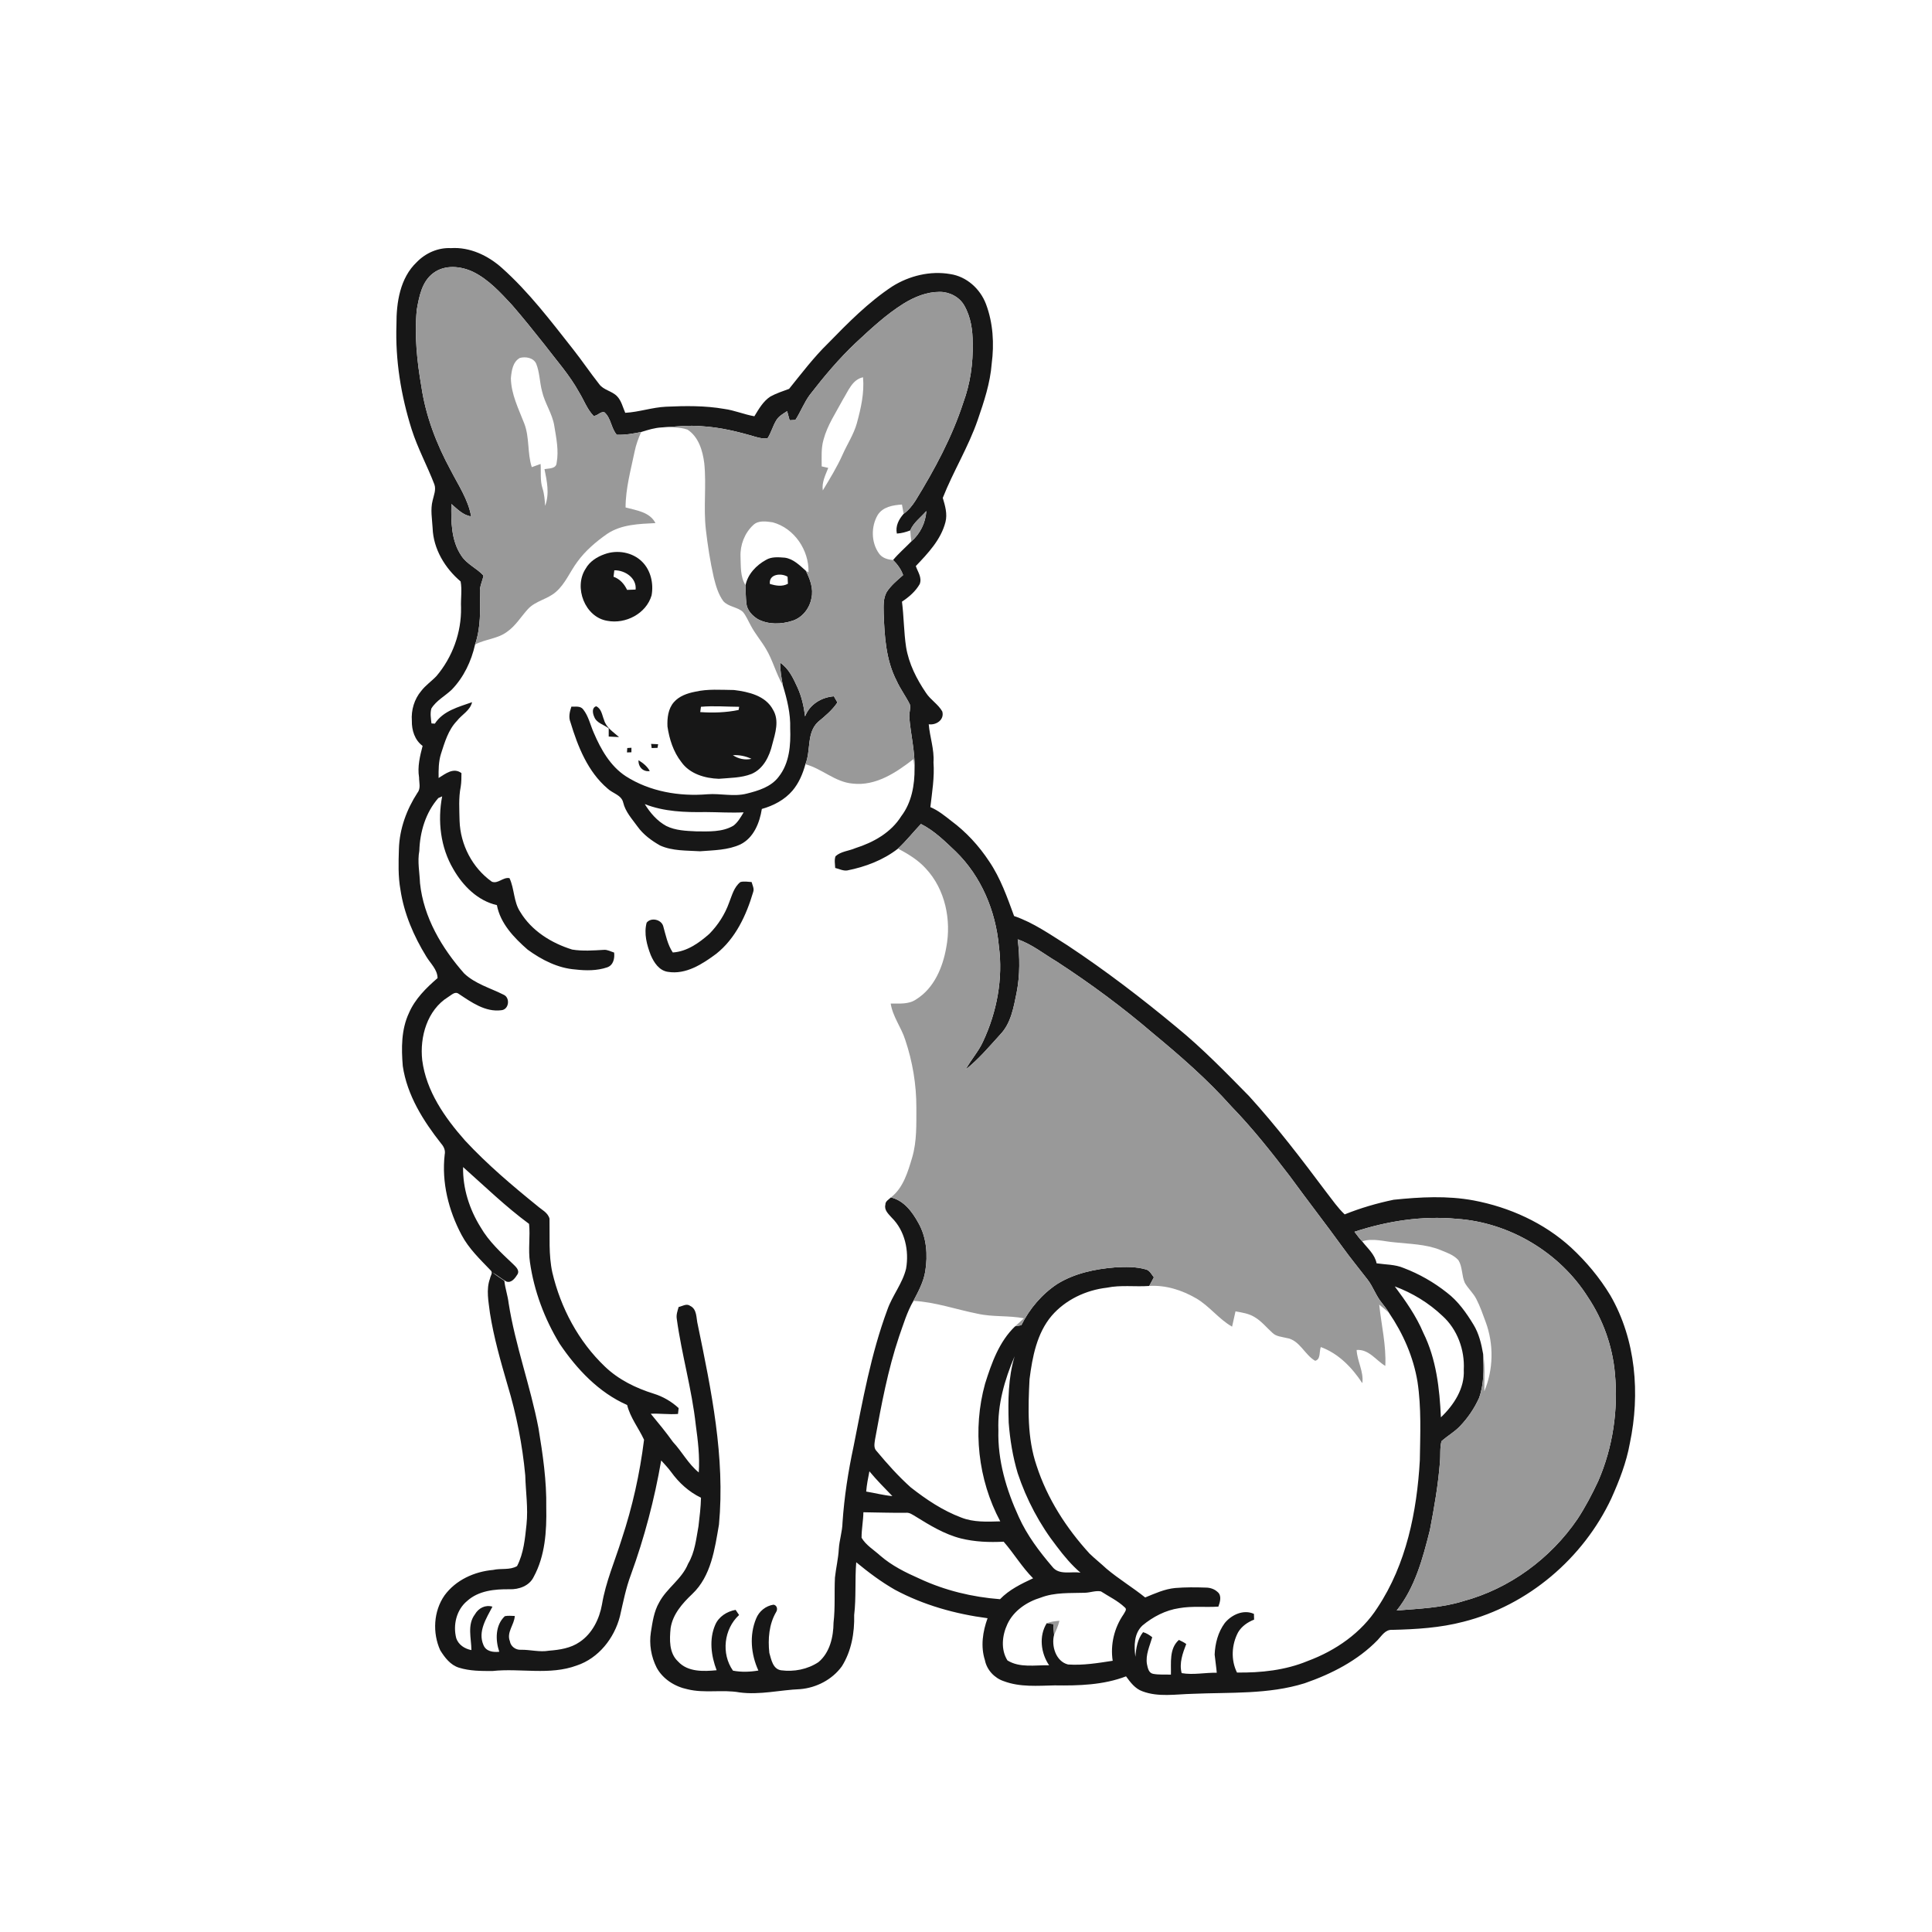 <ns0:svg xmlns:ns0="http://www.w3.org/2000/svg" width="1024pt" height="1024pt" viewBox="0 0 1024 1024" version="1.1">
<ns0:g id="#ffffffff">
<ns0:path fill="#ffffff" opacity="0" d=" M 0.00 0.00 L 1024.00 0.00 L 1024.00 1024.00 L 0.00 1024.00 L 0.00 0.00 M 220.91 138.92 C 212.01 147.31 210.06 160.35 210.13 172.01 C 209.47 190.85 212.53 209.70 218.21 227.64 C 221.40 237.66 226.47 246.92 230.22 256.72 C 231.24 259.56 229.93 262.47 229.31 265.24 C 228.05 270.06 229.03 275.04 229.30 279.92 C 229.69 290.97 235.84 301.15 244.14 308.18 C 244.97 312.65 244.14 317.41 244.36 321.99 C 244.61 335.20 239.84 348.30 231.32 358.35 C 228.73 361.08 225.55 363.21 223.26 366.22 C 219.57 370.57 217.87 376.38 218.29 382.04 C 218.19 387.04 219.81 392.27 223.99 395.34 C 222.58 400.76 221.19 406.38 222.11 412.02 C 222.10 414.74 223.15 417.82 221.27 420.17 C 215.52 429.02 211.74 439.31 211.43 449.93 C 211.21 457.15 210.96 464.45 212.25 471.59 C 214.14 484.24 219.30 496.18 225.96 507.01 C 228.18 510.69 231.84 513.82 231.92 518.41 C 225.86 523.64 219.97 529.45 216.75 536.92 C 212.65 545.67 212.70 555.59 213.48 565.03 C 215.76 580.49 224.32 594.07 233.83 606.13 C 235.25 607.73 236.17 609.75 235.70 611.94 C 234.00 626.64 237.75 641.58 244.64 654.54 C 248.46 661.79 254.46 667.48 260.06 673.33 C 261.45 674.47 259.91 676.29 259.71 677.65 C 257.55 683.53 258.95 689.91 259.68 695.94 C 261.72 708.86 265.33 721.46 268.98 734.00 C 273.71 749.64 276.89 765.74 278.40 782.01 C 278.63 790.68 279.98 799.33 279.06 808.01 C 278.26 815.49 277.58 823.27 274.05 830.06 C 270.25 832.31 265.52 831.11 261.35 832.10 C 251.46 832.96 241.53 837.44 235.59 845.62 C 229.76 853.98 229.17 865.46 233.32 874.66 C 235.71 878.51 238.74 882.53 243.28 883.91 C 249.00 885.70 255.06 885.67 260.99 885.67 C 275.84 884.06 291.30 888.08 305.69 882.75 C 317.27 878.90 325.59 868.29 328.57 856.70 C 330.28 849.27 331.72 841.75 334.41 834.59 C 341.56 814.95 346.89 794.66 350.45 774.06 C 352.23 776.09 354.15 778.01 355.73 780.21 C 359.83 785.90 365.18 790.77 371.54 793.82 C 371.44 798.88 370.79 803.92 370.21 808.95 C 368.98 815.70 368.31 822.78 364.71 828.80 C 361.45 836.96 353.40 841.69 349.36 849.34 C 346.59 854.13 345.85 859.72 344.98 865.09 C 343.99 871.49 345.12 878.15 348.06 883.92 C 351.36 889.98 357.72 893.96 364.38 895.34 C 373.44 897.59 382.83 895.38 391.97 897.01 C 402.77 898.46 413.39 895.71 424.15 895.28 C 432.71 894.56 441.13 890.20 446.20 883.18 C 451.27 875.14 452.96 865.38 452.73 855.99 C 453.83 846.70 453.07 837.33 453.82 828.03 C 460.27 833.35 466.98 838.39 474.26 842.56 C 489.47 850.74 506.35 855.45 523.43 857.69 C 520.86 864.77 519.67 872.64 522.03 879.95 C 523.04 885.10 527.09 889.42 532.04 891.06 C 540.63 894.30 550.01 893.48 559.00 893.29 C 571.71 893.48 584.81 893.11 596.82 888.50 C 599.13 891.67 601.62 895.04 605.48 896.41 C 613.96 899.63 623.19 897.96 632.00 897.76 C 651.88 896.89 672.27 898.17 691.51 892.15 C 705.75 887.22 719.63 880.14 730.22 869.22 C 732.41 866.92 734.27 863.60 737.94 863.86 C 750.62 863.57 763.41 862.78 775.73 859.54 C 809.86 850.91 839.15 825.93 854.05 794.18 C 858.25 784.82 862.02 775.17 863.84 765.04 C 869.37 738.78 867.10 710.03 853.47 686.50 C 847.82 677.15 840.75 668.70 832.75 661.27 C 818.41 648.13 800.05 639.83 781.03 636.25 C 767.05 633.65 752.73 634.44 738.68 635.89 C 729.81 637.73 721.11 640.27 712.71 643.65 C 709.00 640.17 706.15 635.93 703.03 631.95 C 689.95 614.49 676.73 597.11 662.03 580.96 C 649.65 568.36 637.31 555.64 623.62 544.45 C 605.09 529.06 585.94 514.40 565.85 501.10 C 556.71 495.38 547.79 489.02 537.49 485.52 C 533.84 475.57 530.31 465.46 524.32 456.61 C 518.88 448.33 512.07 440.93 504.10 435.03 C 500.64 432.31 497.20 429.51 493.11 427.79 C 494.02 419.89 495.36 412.02 494.77 404.02 C 495.24 397.15 492.81 390.63 492.25 383.88 C 496.20 384.46 500.66 381.49 499.43 377.09 C 497.26 373.24 493.21 370.95 490.81 367.26 C 485.83 359.93 481.69 351.80 480.25 342.98 C 479.04 335.00 479.08 326.89 478.06 318.89 C 481.76 316.46 485.27 313.43 487.48 309.55 C 488.78 306.09 486.43 303.10 485.40 300.03 C 491.85 293.24 498.71 286.06 501.11 276.72 C 502.23 272.39 500.93 268.03 499.69 263.89 C 505.25 249.81 513.31 236.84 518.24 222.50 C 521.56 212.85 524.84 203.01 525.62 192.77 C 527.00 182.21 526.37 171.17 522.58 161.14 C 519.54 153.09 512.31 146.54 503.67 145.27 C 493.12 143.42 481.92 146.15 472.91 151.82 C 460.22 160.21 449.49 171.10 438.92 181.94 C 431.31 189.36 424.88 197.86 418.23 206.11 C 414.89 207.35 411.46 208.44 408.33 210.17 C 404.47 212.68 402.17 216.81 399.83 220.63 C 394.41 219.68 389.30 217.46 383.83 216.73 C 373.65 214.96 363.25 215.09 352.96 215.57 C 345.66 215.91 338.68 218.41 331.39 218.80 C 330.09 215.82 329.37 212.43 327.06 210.02 C 324.34 207.19 319.86 206.80 317.53 203.53 C 312.79 197.53 308.52 191.17 303.78 185.16 C 291.95 170.15 280.32 154.76 266.00 141.99 C 258.66 135.43 249.02 130.85 239.00 131.51 C 232.22 131.17 225.59 134.09 220.91 138.92 Z" />
<ns0:path fill="#ffffff" opacity="0" d=" M 275.57 189.70 C 278.64 188.93 282.59 189.55 284.15 192.65 C 286.07 197.33 285.99 202.52 287.29 207.37 C 288.73 213.77 292.80 219.26 293.80 225.80 C 294.85 232.22 296.24 238.84 295.03 245.33 C 294.79 248.57 290.94 248.20 288.59 248.65 C 289.91 255.06 291.33 261.75 288.92 268.11 C 288.74 264.97 288.49 261.82 287.54 258.82 C 286.17 254.64 286.84 250.21 286.52 245.91 C 284.95 246.45 283.40 247.02 281.86 247.60 C 279.42 240.09 280.74 231.86 277.86 224.43 C 274.85 216.66 270.90 208.93 270.78 200.41 C 271.15 196.54 271.76 191.75 275.57 189.70 Z" />
<ns0:path fill="#ffffff" opacity="0" d=" M 446.81 211.67 C 449.59 207.25 451.69 201.17 457.42 199.97 C 458.18 208.30 456.29 216.49 454.11 224.47 C 452.46 230.27 449.09 235.35 446.65 240.83 C 443.69 247.49 439.85 253.70 436.10 259.93 C 435.47 255.68 437.51 251.81 438.99 247.98 C 437.83 247.71 436.67 247.45 435.51 247.20 C 435.53 242.50 435.15 237.69 436.46 233.12 C 438.50 225.36 443.09 218.67 446.81 211.67 Z" />
<ns0:path fill="#ffffff" opacity="0" d=" M 339.84 228.98 C 343.40 227.86 347.02 226.72 350.78 226.54 C 355.31 226.56 360.05 226.18 364.40 227.71 C 370.28 231.55 372.42 238.85 373.27 245.46 C 374.49 257.19 372.77 269.03 374.13 280.76 C 375.11 289.21 376.41 297.64 378.29 305.95 C 379.39 310.37 380.66 314.91 383.38 318.63 C 386.09 321.67 390.74 321.63 393.72 324.30 C 395.50 326.41 396.52 329.03 397.87 331.43 C 400.16 335.87 403.49 339.65 406.00 343.96 C 409.64 350.03 411.30 357.03 414.89 363.13 C 417.14 370.55 419.06 378.19 418.82 386.01 C 419.15 394.85 418.45 404.47 412.74 411.68 C 408.72 417.06 401.98 419.09 395.76 420.64 C 388.93 422.39 381.91 420.45 375.00 420.97 C 360.07 422.22 344.37 419.57 331.62 411.38 C 323.47 406.02 318.48 397.20 314.73 388.43 C 312.88 384.29 311.96 379.59 309.09 375.98 C 307.58 374.01 304.97 374.64 302.84 374.55 C 301.96 377.23 301.23 380.07 302.36 382.81 C 306.25 395.67 311.54 409.03 322.03 417.95 C 324.70 420.51 329.39 421.34 330.31 425.36 C 331.48 430.31 335.01 434.06 337.89 438.07 C 340.95 442.36 345.32 445.55 349.86 448.13 C 356.47 451.11 363.95 450.74 371.03 451.19 C 378.26 450.62 385.85 450.64 392.54 447.50 C 399.53 443.96 402.63 436.08 403.79 428.76 C 409.94 427.04 415.86 423.95 420.05 419.03 C 423.44 415.03 425.51 410.08 426.88 405.07 C 435.70 407.39 442.63 414.57 451.96 415.32 C 464.17 416.73 474.96 409.48 484.15 402.36 C 484.35 403.96 484.57 405.56 484.74 407.18 C 484.83 416.03 483.19 425.38 477.70 432.58 C 472.27 441.30 462.92 446.51 453.35 449.54 C 449.90 451.06 445.73 451.20 442.85 453.82 C 442.12 455.80 442.59 457.97 442.67 460.03 C 444.76 460.51 446.79 461.65 448.99 461.37 C 458.67 459.46 468.14 455.89 475.97 449.78 C 481.32 452.61 486.61 455.80 490.70 460.34 C 500.99 471.35 504.32 487.60 501.54 502.16 C 499.70 512.71 495.10 523.74 485.66 529.63 C 481.70 532.45 476.67 531.84 472.09 531.91 C 473.16 538.87 477.71 544.52 479.80 551.14 C 483.67 562.67 485.72 574.83 485.69 587.00 C 485.66 595.85 486.01 604.89 483.48 613.48 C 481.18 621.14 478.81 629.52 472.21 634.66 C 471.07 635.82 469.20 636.64 469.27 638.53 C 468.53 641.41 470.94 643.46 472.64 645.40 C 479.65 652.30 481.91 662.94 480.24 672.42 C 478.36 680.27 472.96 686.62 470.32 694.19 C 461.63 717.60 457.24 742.27 452.40 766.68 C 449.55 779.96 447.47 793.41 446.55 806.96 C 446.46 811.71 444.87 816.27 444.58 821.01 C 444.31 826.09 443.09 831.06 442.54 836.11 C 442.14 844.08 442.73 852.09 441.79 860.04 C 441.73 867.57 439.85 875.90 433.83 880.94 C 428.04 884.81 420.79 886.20 413.93 885.28 C 409.58 884.56 408.80 879.57 407.76 876.06 C 406.97 868.72 407.56 860.87 411.38 854.39 C 412.31 852.96 411.84 850.80 409.98 850.51 C 405.86 851.13 402.29 854.02 400.76 857.89 C 397.10 866.69 398.03 876.87 401.96 885.42 C 397.49 886.17 392.96 886.34 388.49 885.48 C 382.16 876.50 383.67 863.40 391.73 855.99 C 391.27 855.31 390.34 853.95 389.88 853.26 C 385.30 854.10 380.93 856.83 379.07 861.24 C 375.76 868.87 376.92 877.68 379.83 885.26 C 372.85 885.91 364.52 886.28 359.37 880.60 C 354.55 876.12 354.85 868.98 355.44 862.97 C 356.55 855.59 361.67 849.82 366.88 844.88 C 376.93 835.41 378.84 820.96 381.07 808.04 C 384.39 772.35 377.02 736.94 369.84 702.17 C 368.93 698.70 369.59 693.88 365.73 692.11 C 363.85 690.72 361.63 692.35 359.70 692.73 C 359.11 694.76 358.34 696.83 358.70 698.99 C 361.28 717.89 366.71 736.30 368.78 755.28 C 369.92 763.60 370.94 772.00 370.36 780.42 C 364.77 775.90 361.51 769.42 356.66 764.24 C 352.98 759.08 348.94 754.20 344.91 749.32 C 349.72 749.07 354.53 749.81 359.35 749.42 C 359.46 748.38 359.57 747.34 359.70 746.32 C 355.94 742.84 351.41 740.21 346.52 738.69 C 337.05 735.75 327.87 731.27 320.65 724.35 C 306.61 710.99 297.16 693.19 292.74 674.40 C 290.71 665.04 291.45 655.41 291.25 645.92 C 290.40 642.67 287.12 641.22 284.81 639.17 C 271.42 628.33 258.21 617.14 246.47 604.50 C 235.77 592.39 225.90 578.36 223.79 561.93 C 222.40 549.57 226.43 535.34 237.50 528.46 C 239.22 527.49 241.10 525.21 243.16 526.78 C 249.84 531.21 257.26 536.55 265.71 535.44 C 269.86 535.09 270.51 528.73 266.88 527.20 C 259.83 523.65 251.90 521.49 246.03 515.96 C 234.18 502.51 224.49 486.20 222.61 468.06 C 222.40 462.36 221.17 456.66 222.25 450.97 C 222.55 440.92 225.62 430.62 232.33 422.98 C 232.83 422.76 233.84 422.31 234.35 422.09 C 231.86 435.12 233.46 449.16 240.29 460.68 C 245.32 469.48 253.21 477.44 263.36 479.73 C 265.21 489.50 272.45 497.02 279.66 503.33 C 287.10 508.74 295.70 513.18 305.02 513.85 C 310.60 514.50 316.47 514.54 321.83 512.71 C 325.11 511.58 325.86 507.94 325.50 504.88 C 323.71 504.33 321.99 503.30 320.07 503.44 C 314.49 503.76 308.83 504.20 303.28 503.29 C 292.28 499.89 281.74 493.36 275.72 483.31 C 272.16 477.94 272.72 471.16 270.04 465.43 C 266.63 464.77 263.94 468.62 260.69 467.32 C 250.34 459.98 243.99 447.67 243.58 435.02 C 243.47 429.01 243.00 422.92 244.19 416.99 C 244.59 414.60 244.55 412.17 244.58 409.76 C 240.35 406.60 236.09 410.12 232.47 412.35 C 232.42 408.06 232.43 403.72 233.71 399.59 C 235.71 393.44 237.55 386.90 242.16 382.12 C 244.76 378.74 249.21 376.61 250.21 372.17 C 243.05 374.71 234.87 376.73 230.48 383.55 C 230.04 383.52 229.14 383.46 228.69 383.43 C 228.40 380.82 227.90 378.11 228.63 375.53 C 231.27 371.24 235.94 368.91 239.48 365.49 C 245.80 358.95 249.84 350.42 251.80 341.60 C 257.23 338.72 263.82 338.62 268.81 334.82 C 273.34 331.66 276.16 326.81 279.83 322.81 C 283.88 318.42 290.28 317.62 294.68 313.69 C 299.63 309.38 302.06 303.09 305.90 297.91 C 310.20 291.93 315.89 287.10 321.89 282.91 C 329.38 277.92 338.72 277.69 347.41 277.25 C 344.37 271.32 337.32 270.54 331.57 268.96 C 331.58 258.86 334.35 249.09 336.37 239.28 C 337.10 235.72 338.35 232.29 339.84 228.98 M 320.46 293.72 C 316.43 295.14 312.54 297.58 310.41 301.41 C 303.95 311.23 309.99 327.17 321.92 329.05 C 331.58 330.89 342.54 325.24 345.36 315.53 C 346.49 309.26 344.93 302.26 340.31 297.70 C 335.21 292.63 327.12 291.28 320.46 293.72 M 368.38 366.64 C 364.27 367.45 360.00 368.92 357.17 372.17 C 354.11 375.65 353.58 380.60 353.77 385.05 C 354.76 391.75 356.88 398.46 361.11 403.87 C 365.53 410.18 373.65 412.54 381.00 412.78 C 386.79 412.26 392.81 412.36 398.30 410.21 C 404.61 407.54 407.84 400.84 409.33 394.52 C 410.92 388.63 413.16 381.88 409.72 376.19 C 405.78 368.70 396.73 366.67 389.04 365.72 C 382.15 365.66 375.16 365.06 368.38 366.64 M 314.95 379.94 C 316.21 383.29 320.05 384.02 322.63 386.06 C 322.63 387.49 322.62 388.94 322.63 390.39 C 324.45 390.48 326.27 390.58 328.10 390.67 C 325.12 387.99 321.29 385.70 320.16 381.60 C 319.09 379.02 318.84 375.65 315.99 374.34 C 313.54 375.12 314.14 378.14 314.95 379.94 M 345.10 394.28 C 345.18 394.83 345.33 395.94 345.41 396.49 C 346.44 396.45 347.47 396.41 348.51 396.38 C 348.59 395.90 348.74 394.93 348.82 394.45 C 347.58 394.40 346.34 394.34 345.10 394.28 M 332.47 396.47 C 332.43 397.05 332.34 398.22 332.30 398.80 C 332.89 398.78 334.07 398.75 334.66 398.73 C 334.66 398.13 334.67 396.93 334.68 396.33 C 334.13 396.36 333.03 396.44 332.47 396.47 M 338.43 402.94 C 338.25 406.42 340.78 409.21 344.39 408.69 C 343.08 406.18 340.79 404.39 338.43 402.94 M 386.45 478.39 C 384.24 484.61 380.57 490.29 375.95 494.98 C 370.49 499.79 364.11 504.36 356.59 504.83 C 353.79 500.63 352.86 495.62 351.51 490.85 C 350.46 487.30 345.06 486.10 342.73 489.04 C 341.21 494.79 342.82 500.84 344.92 506.24 C 346.61 510.20 349.38 514.44 354.02 515.10 C 363.58 516.65 372.24 511.00 379.56 505.58 C 389.83 497.49 395.58 485.08 399.20 472.80 C 399.86 470.97 398.81 469.22 398.37 467.50 C 396.39 467.37 394.37 466.99 392.43 467.50 C 389.03 470.15 387.97 474.57 386.45 478.39 Z" />
<ns0:path fill="#ffffff" opacity="0" d=" M 465.16 273.03 C 467.87 268.62 473.31 267.72 478.05 267.42 C 478.34 269.06 478.64 270.69 478.96 272.33 C 476.39 275.24 474.52 278.78 475.35 282.80 C 477.81 282.67 480.18 282.01 482.47 281.12 C 482.54 283.07 482.78 285.01 483.05 286.95 C 479.84 290.26 476.32 293.27 473.36 296.81 C 470.51 296.62 467.50 295.75 465.82 293.26 C 461.71 287.44 461.63 279.13 465.16 273.03 Z" />
<ns0:path fill="#ffffff" opacity="0" d=" M 399.25 278.27 C 401.98 275.65 406.16 276.36 409.55 276.84 C 421.03 279.95 428.85 291.62 428.53 303.34 C 428.18 303.14 427.47 302.74 427.12 302.54 C 423.83 299.66 420.52 296.21 415.96 295.58 C 412.62 295.33 408.96 294.97 405.96 296.78 C 400.85 299.60 396.33 304.30 395.15 310.18 C 392.29 305.69 392.70 300.09 392.49 295.00 C 392.25 288.80 394.69 282.49 399.25 278.27 Z" />
<ns0:path fill="#ffffff" opacity="0" d=" M 325.60 302.27 C 331.18 302.15 337.52 306.31 336.89 312.48 C 335.38 312.54 333.87 312.60 332.37 312.65 C 330.86 309.49 328.55 306.87 325.18 305.68 C 325.31 304.53 325.45 303.40 325.60 302.27 Z" />
<ns0:path fill="#ffffff" opacity="0" d=" M 408.06 309.52 C 407.36 304.28 413.97 303.55 417.43 305.67 C 417.49 306.91 417.55 308.15 417.62 309.40 C 414.61 311.07 411.18 310.43 408.06 309.52 Z" />
<ns0:path fill="#ffffff" opacity="0" d=" M 371.52 374.61 C 378.26 374.01 385.03 374.59 391.78 374.62 C 391.71 375.04 391.56 375.88 391.48 376.30 C 384.80 377.69 377.94 377.88 371.14 377.42 C 371.26 376.48 371.39 375.54 371.52 374.61 Z" />
<ns0:path fill="#ffffff" opacity="0" d=" M 388.44 400.27 C 391.84 400.06 395.21 400.74 398.28 402.20 C 394.84 402.97 391.35 402.20 388.44 400.27 Z" />
<ns0:path fill="#ffffff" opacity="0" d=" M 341.75 426.19 C 351.97 430.23 363.14 430.58 374.00 430.41 C 380.71 430.44 387.43 430.90 394.15 430.56 C 392.60 433.11 391.09 435.87 388.66 437.67 C 382.74 441.11 375.61 440.68 369.02 440.64 C 363.66 440.39 358.02 440.21 353.13 437.78 C 348.29 435.14 344.60 430.83 341.75 426.19 Z" />
<ns0:path fill="#ffffff" opacity="0" d=" M 245.45 618.57 C 256.94 628.79 268.02 639.55 280.42 648.69 C 281.11 655.42 279.86 662.29 280.89 669.03 C 283.07 684.31 288.62 699.06 296.63 712.23 C 305.70 725.66 317.33 738.05 332.40 744.68 C 334.06 751.41 338.50 756.91 341.36 763.09 C 339.13 780.99 335.21 798.67 329.51 815.80 C 325.94 827.28 321.05 838.42 319.07 850.35 C 317.70 858.09 313.91 865.82 307.23 870.29 C 302.48 873.58 296.61 874.46 290.98 874.90 C 286.01 875.79 281.06 874.32 276.07 874.41 C 273.35 874.60 270.65 872.61 270.25 869.89 C 268.35 865.14 272.63 861.12 272.84 856.50 C 271.08 856.45 269.30 856.25 267.57 856.61 C 262.46 861.40 262.52 869.26 264.62 875.47 C 261.37 875.82 257.61 875.32 256.24 871.91 C 253.13 864.74 257.80 857.73 261.00 851.56 C 257.19 850.45 253.62 852.34 251.71 855.65 C 247.54 861.16 249.81 868.31 249.86 874.59 C 246.32 873.90 243.05 871.83 241.83 868.32 C 240.01 861.36 241.89 853.25 247.57 848.57 C 253.63 843.06 262.21 842.23 270.04 842.34 C 275.00 842.51 280.56 840.57 282.84 835.83 C 288.95 824.66 289.78 811.48 289.53 799.00 C 289.76 784.88 287.70 770.86 285.41 756.97 C 281.14 734.64 273.12 713.17 269.58 690.69 C 269.13 686.69 267.73 682.87 267.33 678.87 C 265.15 677.39 262.95 675.95 260.90 674.30 C 263.46 675.81 265.74 677.74 268.32 679.21 C 271.00 680.27 273.06 677.41 274.28 675.43 C 275.55 673.24 273.36 671.41 271.98 670.02 C 265.64 664.04 259.10 658.03 254.70 650.41 C 248.79 640.92 245.23 629.79 245.45 618.57 Z" />
<ns0:path fill="#ffffff" opacity="0" d=" M 721.97 657.93 C 727.61 656.11 733.44 658.01 739.14 658.46 C 747.21 659.36 755.56 659.40 763.22 662.44 C 766.66 663.86 770.49 665.07 773.02 667.97 C 775.22 671.57 774.67 676.11 776.38 679.91 C 778.12 682.97 780.87 685.34 782.48 688.50 C 784.51 692.42 785.94 696.62 787.47 700.75 C 791.78 712.50 791.58 725.88 786.70 737.43 C 786.71 730.84 787.23 724.20 786.10 717.68 C 785.15 712.28 783.88 706.80 780.98 702.08 C 777.16 695.78 772.79 689.61 766.88 685.11 C 759.96 679.63 752.19 675.19 743.94 672.06 C 739.41 670.13 734.40 670.30 729.62 669.58 C 728.69 664.79 724.80 661.60 721.97 657.93 Z" />
<ns0:path fill="#ffffff" opacity="0" d=" M 586.70 682.50 C 594.09 680.97 601.65 682.12 609.12 681.58 C 617.82 681.03 626.45 683.78 633.92 688.11 C 641.01 692.20 645.91 699.11 653.03 703.16 C 653.62 700.45 654.22 697.75 654.84 695.05 C 658.30 695.67 661.91 696.19 664.96 698.08 C 668.66 700.26 671.33 703.69 674.50 706.51 C 676.49 708.41 679.37 708.52 681.91 709.16 C 688.86 710.24 691.38 717.98 697.05 721.25 C 700.11 720.54 699.14 716.31 700.05 713.96 C 709.49 717.41 716.65 724.88 722.06 733.11 C 722.91 727.03 719.34 721.50 719.04 715.51 C 725.55 715.03 729.24 720.98 734.24 723.97 C 734.78 713.04 732.15 702.31 731.02 691.50 C 732.78 692.89 734.54 694.30 736.20 695.83 C 743.67 706.78 749.16 719.27 751.31 732.41 C 753.40 746.15 752.75 760.13 752.54 773.98 C 751.00 801.13 745.39 829.07 730.12 852.06 C 721.56 865.47 707.88 874.88 693.12 880.36 C 681.29 885.28 668.34 886.64 655.63 886.48 C 652.31 879.82 652.76 871.64 656.24 865.13 C 658.13 861.93 661.29 859.77 664.70 858.43 C 664.66 857.41 664.63 856.39 664.61 855.39 C 659.09 852.88 652.74 855.84 649.15 860.24 C 645.60 865.04 644.03 871.07 643.79 876.97 C 644.11 880.18 644.64 883.37 644.91 886.59 C 638.70 886.46 632.49 887.87 626.31 886.79 C 624.90 881.51 626.86 876.23 628.73 871.36 C 627.54 870.45 626.15 869.85 624.84 869.19 C 619.60 873.83 620.78 881.34 620.61 887.59 C 617.43 887.45 614.19 887.77 611.05 887.14 C 608.73 886.60 608.35 883.97 607.91 882.03 C 607.09 877.09 609.38 872.40 610.71 867.76 C 609.24 866.61 607.66 865.56 605.85 865.08 C 602.88 868.82 602.15 873.51 601.78 878.13 C 601.02 872.42 600.98 865.80 605.53 861.54 C 611.08 856.92 617.79 853.42 624.99 852.36 C 631.86 851.13 638.85 852.01 645.77 851.54 C 646.65 849.12 647.67 845.69 645.35 843.79 C 643.67 842.20 641.33 841.45 639.06 841.46 C 633.69 841.26 628.31 841.24 622.96 841.67 C 617.32 842.17 612.13 844.59 606.96 846.69 C 600.33 841.35 593.01 836.96 586.50 831.48 C 583.56 828.74 580.41 826.25 577.52 823.47 C 565.19 810.01 555.06 794.27 549.41 776.83 C 544.39 762.12 544.90 746.33 545.67 731.03 C 547.17 719.26 549.52 706.71 557.40 697.39 C 564.77 688.86 575.58 683.78 586.70 682.50 Z" />
<ns0:path fill="#ffffff" opacity="0" d=" M 739.26 681.82 C 748.60 685.27 757.31 690.59 764.54 697.46 C 772.42 704.57 776.40 715.48 775.83 726.00 C 776.36 735.84 770.58 744.69 763.71 751.21 C 763.01 735.95 761.26 720.30 754.39 706.43 C 750.63 697.50 745.02 689.55 739.26 681.82 Z" />
<ns0:path fill="#ffffff" opacity="0" d=" M 484.14 689.49 C 495.68 690.09 506.65 694.02 517.91 696.25 C 526.06 698.14 534.50 697.13 542.69 698.73 C 541.15 700.15 539.59 701.55 538.04 702.97 C 529.58 711.04 525.54 722.48 522.11 733.39 C 515.41 757.54 518.33 784.25 530.16 806.35 C 523.21 806.55 516.03 806.93 509.44 804.31 C 499.66 800.63 490.86 794.74 482.68 788.31 C 476.16 782.47 470.30 775.90 464.70 769.19 C 462.92 767.53 463.50 765.10 463.78 762.99 C 467.14 744.61 470.56 726.16 476.52 708.41 C 478.80 702.00 480.71 695.41 484.14 689.49 Z" />
<ns0:path fill="#ffffff" opacity="0" d=" M 529.17 758.00 C 528.66 744.48 532.48 731.20 537.76 718.87 C 534.35 730.24 534.25 742.25 534.63 754.03 C 535.32 763.08 536.79 772.11 539.40 780.82 C 544.06 794.85 551.09 808.10 560.20 819.75 C 563.93 824.71 567.96 829.51 572.69 833.56 C 567.68 832.74 561.27 835.08 557.70 830.34 C 550.82 822.29 544.36 813.74 539.99 804.04 C 533.37 789.64 528.71 773.99 529.17 758.00 Z" />
<ns0:path fill="#ffffff" opacity="0" d=" M 460.80 779.82 C 464.60 784.44 468.83 788.65 472.97 792.96 C 468.28 792.55 463.73 791.31 459.10 790.56 C 459.38 786.94 460.11 783.38 460.80 779.82 Z" />
<ns0:path fill="#ffffff" opacity="0" d=" M 457.62 801.53 C 465.10 801.63 472.57 801.88 480.05 801.81 C 482.01 801.55 483.62 802.80 485.22 803.73 C 492.80 808.42 500.56 813.19 509.28 815.40 C 516.68 817.23 524.37 817.53 531.96 817.13 C 537.42 823.39 541.67 830.63 547.56 836.53 C 541.28 839.48 534.91 842.53 530.03 847.61 C 515.35 846.49 500.82 842.99 487.44 836.75 C 480.03 833.49 472.68 829.86 466.53 824.51 C 463.17 821.46 459.00 819.03 456.65 815.05 C 456.62 810.52 457.55 806.05 457.62 801.53 Z" />
<ns0:path fill="#ffffff" opacity="0" d=" M 575.04 844.20 C 577.86 844.12 580.70 842.94 583.52 843.47 C 587.76 846.22 592.45 848.42 596.15 851.95 C 597.58 852.97 596.06 854.52 595.53 855.60 C 590.59 862.73 588.43 871.66 589.75 880.25 C 581.93 881.45 574.00 882.77 566.08 882.21 C 559.60 880.60 557.16 872.33 558.68 866.50 C 559.86 864.11 560.88 861.64 561.52 859.05 C 559.24 859.27 556.93 859.45 554.80 860.32 C 550.55 867.10 551.65 876.18 556.05 882.63 C 548.73 882.46 540.52 884.13 533.97 880.06 C 530.34 874.30 531.15 866.77 533.93 860.83 C 537.25 853.67 544.28 848.99 551.65 846.76 C 559.12 843.89 567.21 844.46 575.04 844.20 Z" />
</ns0:g>
<ns0:g id="#171717ff">
<ns0:path fill="#171717" opacity="1.00" d=" M 220.91 138.92 C 225.59 134.09 232.22 131.17 239.00 131.51 C 249.02 130.85 258.66 135.43 266.00 141.99 C 280.32 154.76 291.95 170.15 303.78 185.16 C 308.52 191.17 312.79 197.53 317.53 203.53 C 319.86 206.80 324.34 207.19 327.06 210.02 C 329.37 212.43 330.09 215.82 331.39 218.80 C 338.68 218.41 345.66 215.91 352.96 215.57 C 363.25 215.09 373.65 214.96 383.83 216.73 C 389.30 217.46 394.41 219.68 399.83 220.63 C 402.17 216.81 404.47 212.68 408.33 210.17 C 411.46 208.44 414.89 207.35 418.23 206.11 C 424.88 197.86 431.31 189.36 438.92 181.94 C 449.49 171.10 460.22 160.21 472.91 151.82 C 481.92 146.15 493.12 143.42 503.67 145.27 C 512.31 146.54 519.54 153.09 522.58 161.14 C 526.37 171.17 527.00 182.21 525.62 192.77 C 524.84 203.01 521.56 212.85 518.24 222.50 C 513.31 236.84 505.25 249.81 499.69 263.89 C 500.93 268.03 502.23 272.39 501.11 276.72 C 498.71 286.06 491.85 293.24 485.40 300.03 C 486.43 303.10 488.78 306.09 487.48 309.55 C 485.27 313.43 481.76 316.46 478.06 318.89 C 479.08 326.89 479.04 335.00 480.25 342.98 C 481.69 351.80 485.83 359.93 490.81 367.26 C 493.21 370.95 497.26 373.24 499.43 377.09 C 500.66 381.49 496.20 384.46 492.25 383.88 C 492.81 390.63 495.24 397.15 494.77 404.02 C 495.36 412.02 494.02 419.89 493.11 427.79 C 497.20 429.51 500.64 432.31 504.10 435.03 C 512.07 440.93 518.88 448.33 524.32 456.61 C 530.31 465.46 533.84 475.57 537.49 485.52 C 547.79 489.02 556.71 495.38 565.85 501.10 C 585.94 514.40 605.09 529.06 623.62 544.45 C 637.31 555.64 649.65 568.36 662.03 580.96 C 676.73 597.11 689.95 614.49 703.03 631.95 C 706.15 635.93 709.00 640.17 712.71 643.65 C 721.11 640.27 729.81 637.73 738.68 635.89 C 752.73 634.44 767.05 633.65 781.03 636.25 C 800.05 639.83 818.41 648.13 832.75 661.27 C 840.75 668.70 847.82 677.15 853.47 686.50 C 867.10 710.03 869.37 738.78 863.84 765.04 C 862.02 775.17 858.25 784.82 854.05 794.18 C 839.15 825.93 809.86 850.91 775.73 859.54 C 763.41 862.78 750.62 863.57 737.94 863.86 C 734.27 863.60 732.41 866.92 730.22 869.22 C 719.63 880.14 705.75 887.22 691.51 892.15 C 672.27 898.17 651.88 896.89 632.00 897.76 C 623.19 897.96 613.96 899.63 605.48 896.41 C 601.62 895.04 599.13 891.67 596.82 888.50 C 584.81 893.11 571.71 893.48 559.00 893.29 C 550.01 893.48 540.63 894.30 532.04 891.06 C 527.09 889.42 523.04 885.10 522.03 879.95 C 519.67 872.64 520.86 864.77 523.43 857.69 C 506.35 855.45 489.47 850.74 474.26 842.56 C 466.98 838.39 460.27 833.35 453.82 828.03 C 453.07 837.33 453.83 846.70 452.73 855.99 C 452.96 865.38 451.27 875.14 446.20 883.18 C 441.13 890.20 432.71 894.56 424.15 895.28 C 413.39 895.71 402.77 898.46 391.97 897.01 C 382.83 895.38 373.44 897.59 364.38 895.34 C 357.72 893.96 351.36 889.98 348.06 883.92 C 345.12 878.15 343.99 871.49 344.98 865.09 C 345.85 859.72 346.59 854.13 349.36 849.34 C 353.40 841.69 361.45 836.96 364.71 828.80 C 368.31 822.78 368.98 815.70 370.21 808.95 C 370.79 803.92 371.44 798.88 371.54 793.82 C 365.18 790.77 359.83 785.90 355.73 780.21 C 354.15 778.01 352.23 776.09 350.45 774.06 C 346.89 794.66 341.56 814.95 334.41 834.59 C 331.72 841.75 330.28 849.27 328.57 856.70 C 325.59 868.29 317.27 878.90 305.69 882.75 C 291.30 888.08 275.84 884.06 260.99 885.67 C 255.06 885.67 249.00 885.70 243.28 883.91 C 238.74 882.53 235.71 878.51 233.32 874.66 C 229.17 865.46 229.76 853.98 235.59 845.62 C 241.53 837.44 251.46 832.96 261.35 832.10 C 265.52 831.11 270.25 832.31 274.05 830.06 C 277.58 823.27 278.26 815.49 279.06 808.01 C 279.98 799.33 278.63 790.68 278.40 782.01 C 276.89 765.74 273.71 749.64 268.98 734.00 C 265.33 721.46 261.72 708.86 259.68 695.94 C 258.95 689.91 257.55 683.53 259.71 677.65 C 259.91 676.29 261.45 674.47 260.06 673.33 C 254.46 667.48 248.46 661.79 244.64 654.54 C 237.75 641.58 234.00 626.64 235.70 611.94 C 236.17 609.75 235.25 607.73 233.83 606.13 C 224.32 594.07 215.76 580.49 213.48 565.03 C 212.70 555.59 212.65 545.67 216.75 536.92 C 219.97 529.45 225.86 523.64 231.92 518.41 C 231.84 513.82 228.18 510.69 225.96 507.01 C 219.30 496.18 214.14 484.24 212.25 471.59 C 210.96 464.45 211.21 457.15 211.43 449.93 C 211.74 439.31 215.52 429.02 221.27 420.17 C 223.15 417.82 222.10 414.74 222.11 412.02 C 221.19 406.38 222.58 400.76 223.99 395.34 C 219.81 392.27 218.19 387.04 218.29 382.04 C 217.87 376.38 219.57 370.57 223.26 366.22 C 225.55 363.21 228.73 361.08 231.32 358.35 C 239.84 348.30 244.61 335.20 244.36 321.99 C 244.14 317.41 244.97 312.65 244.14 308.18 C 235.84 301.15 229.69 290.97 229.30 279.92 C 229.03 275.04 228.05 270.06 229.31 265.24 C 229.93 262.47 231.24 259.56 230.22 256.72 C 226.47 246.92 221.40 237.66 218.21 227.64 C 212.53 209.70 209.47 190.85 210.13 172.01 C 210.06 160.35 212.01 147.31 220.91 138.92 M 229.72 144.70 C 223.60 149.17 222.15 157.19 220.90 164.18 C 219.60 177.79 221.02 191.51 223.35 204.94 C 225.65 220.47 231.33 235.34 238.81 249.09 C 242.88 257.07 248.14 264.71 249.72 273.70 C 245.39 273.10 242.41 269.80 239.24 267.14 C 239.05 276.44 239.10 286.50 244.51 294.52 C 247.43 299.08 252.73 301.15 256.27 305.08 C 255.68 308.04 254.15 310.82 254.37 313.92 C 254.58 323.21 254.85 332.68 251.80 341.60 C 249.84 350.42 245.80 358.95 239.48 365.49 C 235.94 368.91 231.27 371.24 228.63 375.53 C 227.90 378.11 228.40 380.82 228.69 383.43 C 229.14 383.46 230.04 383.52 230.48 383.55 C 234.87 376.73 243.05 374.71 250.21 372.17 C 249.21 376.61 244.76 378.74 242.16 382.12 C 237.55 386.90 235.71 393.44 233.71 399.59 C 232.43 403.72 232.42 408.06 232.47 412.35 C 236.09 410.12 240.35 406.60 244.58 409.76 C 244.55 412.17 244.59 414.60 244.19 416.99 C 243.00 422.92 243.47 429.01 243.58 435.02 C 243.99 447.67 250.34 459.98 260.69 467.32 C 263.94 468.62 266.63 464.77 270.04 465.43 C 272.72 471.16 272.16 477.94 275.72 483.31 C 281.74 493.36 292.28 499.89 303.28 503.29 C 308.83 504.20 314.49 503.76 320.07 503.44 C 321.99 503.30 323.71 504.33 325.50 504.88 C 325.86 507.94 325.11 511.58 321.83 512.71 C 316.47 514.54 310.60 514.50 305.02 513.85 C 295.70 513.18 287.10 508.74 279.66 503.33 C 272.45 497.02 265.21 489.50 263.36 479.73 C 253.21 477.44 245.32 469.48 240.29 460.68 C 233.46 449.16 231.86 435.12 234.35 422.09 C 233.84 422.31 232.83 422.76 232.33 422.98 C 225.62 430.62 222.55 440.92 222.25 450.97 C 221.17 456.66 222.40 462.36 222.61 468.06 C 224.49 486.20 234.18 502.51 246.03 515.96 C 251.90 521.49 259.83 523.65 266.88 527.20 C 270.51 528.73 269.86 535.09 265.71 535.44 C 257.26 536.55 249.84 531.21 243.16 526.78 C 241.10 525.21 239.22 527.49 237.50 528.46 C 226.43 535.34 222.40 549.57 223.79 561.93 C 225.90 578.36 235.77 592.39 246.47 604.50 C 258.21 617.14 271.42 628.33 284.81 639.17 C 287.12 641.22 290.40 642.67 291.25 645.92 C 291.45 655.41 290.71 665.04 292.74 674.40 C 297.16 693.19 306.61 710.99 320.65 724.35 C 327.87 731.27 337.05 735.75 346.52 738.69 C 351.41 740.21 355.94 742.84 359.70 746.32 C 359.57 747.34 359.46 748.38 359.35 749.42 C 354.53 749.81 349.72 749.07 344.91 749.32 C 348.94 754.20 352.98 759.08 356.66 764.24 C 361.51 769.42 364.77 775.90 370.36 780.42 C 370.94 772.00 369.92 763.60 368.78 755.28 C 366.71 736.30 361.28 717.89 358.70 698.99 C 358.34 696.83 359.11 694.76 359.70 692.73 C 361.63 692.35 363.85 690.72 365.73 692.11 C 369.59 693.88 368.93 698.70 369.84 702.17 C 377.02 736.94 384.39 772.35 381.07 808.04 C 378.84 820.96 376.93 835.41 366.88 844.88 C 361.67 849.82 356.55 855.59 355.44 862.97 C 354.85 868.98 354.55 876.12 359.37 880.60 C 364.52 886.28 372.85 885.91 379.83 885.26 C 376.92 877.68 375.76 868.87 379.07 861.24 C 380.93 856.83 385.30 854.10 389.88 853.26 C 390.34 853.95 391.27 855.31 391.73 855.99 C 383.67 863.40 382.16 876.50 388.49 885.48 C 392.96 886.34 397.49 886.17 401.96 885.42 C 398.03 876.87 397.10 866.69 400.76 857.89 C 402.29 854.02 405.86 851.13 409.98 850.51 C 411.84 850.80 412.31 852.96 411.38 854.39 C 407.56 860.87 406.97 868.72 407.76 876.06 C 408.80 879.57 409.58 884.56 413.93 885.28 C 420.79 886.20 428.04 884.81 433.83 880.94 C 439.85 875.90 441.73 867.57 441.79 860.04 C 442.73 852.09 442.14 844.08 442.54 836.11 C 443.09 831.06 444.31 826.09 444.58 821.01 C 444.87 816.27 446.46 811.71 446.55 806.96 C 447.47 793.41 449.55 779.96 452.40 766.68 C 457.24 742.27 461.63 717.60 470.32 694.19 C 472.96 686.62 478.36 680.27 480.24 672.42 C 481.91 662.94 479.65 652.30 472.64 645.40 C 470.94 643.46 468.53 641.41 469.27 638.53 C 469.20 636.64 471.07 635.82 472.21 634.66 C 479.11 636.29 483.55 642.33 486.78 648.21 C 491.15 655.91 491.81 665.18 490.42 673.77 C 489.53 679.42 486.75 684.49 484.14 689.49 C 480.71 695.41 478.80 702.00 476.52 708.41 C 470.56 726.16 467.14 744.61 463.78 762.99 C 463.50 765.10 462.92 767.53 464.70 769.19 C 470.30 775.90 476.16 782.47 482.68 788.31 C 490.86 794.74 499.66 800.63 509.44 804.31 C 516.03 806.93 523.21 806.55 530.16 806.35 C 518.33 784.25 515.41 757.54 522.11 733.39 C 525.54 722.48 529.58 711.04 538.04 702.97 C 539.13 702.77 540.23 702.57 541.33 702.39 C 545.69 693.62 552.26 685.87 560.45 680.48 C 569.60 674.85 580.38 672.59 590.97 671.74 C 596.38 671.43 601.94 671.28 607.22 672.79 C 609.37 673.27 610.32 675.43 611.57 677.02 C 610.74 678.53 609.93 680.05 609.12 681.58 C 601.65 682.12 594.09 680.97 586.70 682.50 C 575.58 683.78 564.77 688.86 557.40 697.39 C 549.52 706.71 547.17 719.26 545.67 731.03 C 544.90 746.33 544.39 762.12 549.41 776.83 C 555.06 794.27 565.19 810.01 577.52 823.47 C 580.41 826.25 583.56 828.74 586.50 831.48 C 593.01 836.96 600.33 841.35 606.96 846.69 C 612.13 844.59 617.32 842.17 622.96 841.67 C 628.31 841.24 633.69 841.26 639.06 841.46 C 641.33 841.45 643.67 842.20 645.35 843.79 C 647.67 845.69 646.65 849.12 645.77 851.54 C 638.85 852.01 631.86 851.13 624.99 852.36 C 617.79 853.42 611.08 856.92 605.53 861.54 C 600.98 865.80 601.02 872.42 601.78 878.13 C 602.15 873.51 602.88 868.82 605.85 865.08 C 607.66 865.56 609.24 866.61 610.71 867.76 C 609.38 872.40 607.09 877.09 607.91 882.03 C 608.35 883.97 608.73 886.60 611.05 887.14 C 614.19 887.77 617.43 887.45 620.61 887.59 C 620.78 881.34 619.60 873.83 624.84 869.19 C 626.15 869.85 627.54 870.45 628.73 871.36 C 626.86 876.23 624.90 881.51 626.31 886.79 C 632.49 887.87 638.70 886.46 644.91 886.59 C 644.64 883.37 644.11 880.18 643.79 876.97 C 644.03 871.07 645.60 865.04 649.15 860.24 C 652.74 855.84 659.09 852.88 664.61 855.39 C 664.63 856.39 664.66 857.41 664.70 858.43 C 661.29 859.77 658.13 861.93 656.24 865.13 C 652.76 871.64 652.31 879.82 655.63 886.48 C 668.34 886.64 681.29 885.28 693.12 880.36 C 707.88 874.88 721.56 865.47 730.12 852.06 C 745.39 829.07 751.00 801.13 752.54 773.98 C 752.75 760.13 753.40 746.15 751.31 732.41 C 749.16 719.27 743.67 706.78 736.20 695.83 C 735.08 693.95 733.74 692.22 732.38 690.53 C 729.27 686.77 727.79 681.99 724.80 678.15 C 720.47 672.50 715.91 667.02 711.76 661.24 C 702.54 648.50 692.87 636.09 683.62 623.38 C 673.84 610.60 663.85 597.94 652.62 586.38 C 640.05 572.26 625.76 559.80 611.21 547.77 C 595.11 533.95 578.00 521.32 560.23 509.74 C 553.36 505.67 547.03 500.50 539.41 497.85 C 540.54 507.23 540.66 516.74 538.85 526.05 C 537.25 533.80 535.90 542.26 530.22 548.22 C 524.35 554.67 518.70 561.42 511.84 566.85 C 514.58 561.71 518.63 557.37 521.03 552.04 C 528.38 536.37 531.71 518.63 529.41 501.41 C 527.73 482.83 520.09 464.52 506.63 451.39 C 500.92 445.97 495.22 440.28 488.11 436.72 C 484.01 441.03 480.34 445.73 475.97 449.78 C 468.14 455.89 458.67 459.46 448.99 461.37 C 446.79 461.65 444.76 460.51 442.67 460.03 C 442.59 457.97 442.12 455.80 442.85 453.82 C 445.73 451.20 449.90 451.06 453.35 449.54 C 462.92 446.51 472.27 441.30 477.70 432.58 C 483.19 425.38 484.83 416.03 484.74 407.18 C 484.99 398.01 482.61 389.05 481.94 379.96 C 481.83 377.77 482.74 375.55 482.26 373.41 C 480.13 369.08 477.19 365.20 475.21 360.80 C 469.52 349.80 468.79 337.13 468.37 324.99 C 468.32 321.25 468.05 317.23 469.93 313.85 C 472.20 310.28 475.54 307.59 478.67 304.81 C 477.60 301.73 475.64 299.10 473.36 296.81 C 476.32 293.27 479.84 290.26 483.05 286.95 C 487.72 282.89 490.59 277.04 490.98 270.86 C 488.12 274.18 484.08 277.07 482.47 281.12 C 480.18 282.01 477.81 282.67 475.35 282.80 C 474.52 278.78 476.39 275.24 478.96 272.33 C 481.57 270.47 483.57 267.93 485.28 265.25 C 495.36 248.86 504.57 231.78 510.55 213.42 C 514.24 203.39 515.79 192.67 515.54 182.01 C 515.58 175.12 514.56 168.00 511.09 161.94 C 508.50 157.37 503.23 154.68 498.05 154.70 C 491.21 154.68 484.70 157.36 478.96 160.89 C 469.65 166.70 461.61 174.23 453.61 181.66 C 444.67 190.10 436.75 199.53 429.24 209.24 C 426.18 213.38 424.36 218.26 421.59 222.58 C 420.56 222.63 419.53 222.68 418.51 222.74 C 418.07 221.14 417.63 219.53 417.20 217.93 C 415.13 219.26 412.85 220.51 411.52 222.67 C 409.62 225.67 408.80 229.22 406.88 232.21 C 404.71 232.67 402.53 232.12 400.46 231.54 C 391.18 228.79 381.69 226.47 372.00 225.91 C 364.92 225.24 357.84 226.16 350.78 226.54 C 347.02 226.72 343.40 227.86 339.84 228.98 C 335.58 229.83 331.26 230.61 326.90 230.43 C 323.91 227.04 323.92 221.69 320.41 218.56 C 318.20 217.84 316.58 220.73 314.53 220.36 C 311.17 216.83 309.51 212.11 306.99 208.01 C 301.92 198.76 294.84 190.88 288.50 182.53 C 282.90 175.47 277.26 168.43 271.36 161.63 C 265.23 155.04 258.98 148.15 250.79 144.11 C 244.24 141.00 235.82 140.15 229.72 144.70 M 245.45 618.57 C 245.23 629.79 248.79 640.92 254.70 650.41 C 259.10 658.03 265.64 664.04 271.98 670.02 C 273.36 671.41 275.55 673.24 274.28 675.43 C 273.06 677.41 271.00 680.27 268.32 679.21 C 265.74 677.74 263.46 675.81 260.90 674.30 C 262.95 675.95 265.15 677.39 267.33 678.87 C 267.73 682.87 269.13 686.69 269.58 690.69 C 273.12 713.17 281.14 734.64 285.41 756.97 C 287.70 770.86 289.76 784.88 289.53 799.00 C 289.78 811.48 288.95 824.66 282.84 835.83 C 280.56 840.57 275.00 842.51 270.04 842.34 C 262.21 842.23 253.63 843.06 247.57 848.57 C 241.89 853.25 240.01 861.36 241.83 868.32 C 243.05 871.83 246.32 873.90 249.86 874.59 C 249.81 868.31 247.54 861.16 251.71 855.65 C 253.62 852.34 257.19 850.45 261.00 851.56 C 257.80 857.73 253.13 864.74 256.24 871.91 C 257.61 875.32 261.37 875.82 264.62 875.47 C 262.52 869.26 262.46 861.40 267.57 856.61 C 269.30 856.25 271.08 856.45 272.84 856.50 C 272.63 861.12 268.35 865.14 270.25 869.89 C 270.65 872.61 273.35 874.60 276.07 874.41 C 281.06 874.32 286.01 875.79 290.98 874.90 C 296.61 874.46 302.48 873.58 307.23 870.29 C 313.91 865.82 317.70 858.09 319.07 850.35 C 321.05 838.42 325.94 827.28 329.51 815.80 C 335.21 798.67 339.13 780.99 341.36 763.09 C 338.50 756.91 334.06 751.41 332.40 744.68 C 317.33 738.05 305.70 725.66 296.63 712.23 C 288.62 699.06 283.07 684.31 280.89 669.03 C 279.86 662.29 281.11 655.42 280.42 648.69 C 268.02 639.55 256.94 628.79 245.45 618.57 M 717.90 652.87 C 719.20 654.59 720.48 656.35 721.97 657.93 C 724.80 661.60 728.69 664.79 729.62 669.58 C 734.40 670.30 739.41 670.13 743.94 672.06 C 752.19 675.19 759.96 679.63 766.88 685.11 C 772.79 689.61 777.16 695.78 780.98 702.08 C 783.88 706.80 785.15 712.28 786.10 717.68 C 786.43 725.47 786.63 733.55 783.92 740.99 C 781.46 746.46 778.02 751.50 773.89 755.84 C 770.95 758.95 767.17 761.05 764.01 763.87 C 763.08 767.48 763.57 771.29 763.20 774.99 C 762.25 787.07 760.17 799.05 757.88 810.94 C 754.13 825.84 750.06 841.37 740.28 853.59 C 752.12 852.64 764.15 852.20 775.58 848.63 C 800.11 842.02 821.81 826.08 836.09 805.14 C 840.28 798.75 843.84 791.96 847.07 785.05 C 854.86 767.18 857.75 747.31 855.94 727.94 C 854.67 713.52 849.65 699.50 841.61 687.47 C 826.65 663.78 799.99 647.89 772.04 646.00 C 753.75 644.29 735.29 647.16 717.90 652.87 M 739.26 681.82 C 745.02 689.55 750.63 697.50 754.39 706.43 C 761.26 720.30 763.01 735.95 763.71 751.21 C 770.58 744.69 776.36 735.84 775.83 726.00 C 776.40 715.48 772.42 704.57 764.54 697.46 C 757.31 690.59 748.60 685.27 739.26 681.82 M 529.17 758.00 C 528.71 773.99 533.37 789.64 539.99 804.04 C 544.36 813.74 550.82 822.29 557.70 830.34 C 561.27 835.08 567.68 832.74 572.69 833.56 C 567.96 829.51 563.93 824.71 560.20 819.75 C 551.09 808.10 544.06 794.85 539.40 780.82 C 536.79 772.11 535.32 763.08 534.63 754.03 C 534.25 742.25 534.35 730.24 537.76 718.87 C 532.48 731.20 528.66 744.48 529.17 758.00 M 460.80 779.82 C 460.11 783.38 459.38 786.94 459.10 790.56 C 463.73 791.31 468.28 792.55 472.97 792.96 C 468.83 788.65 464.60 784.44 460.80 779.82 M 457.62 801.53 C 457.55 806.05 456.62 810.52 456.65 815.05 C 459.00 819.03 463.17 821.46 466.53 824.51 C 472.68 829.86 480.03 833.49 487.44 836.75 C 500.82 842.99 515.35 846.49 530.03 847.61 C 534.91 842.53 541.28 839.48 547.56 836.53 C 541.67 830.63 537.42 823.39 531.96 817.13 C 524.37 817.53 516.68 817.23 509.28 815.40 C 500.56 813.19 492.80 808.42 485.22 803.73 C 483.62 802.80 482.01 801.55 480.05 801.81 C 472.57 801.88 465.10 801.63 457.62 801.53 M 575.04 844.20 C 567.21 844.46 559.12 843.89 551.65 846.76 C 544.28 848.99 537.25 853.67 533.93 860.83 C 531.15 866.77 530.34 874.30 533.97 880.06 C 540.52 884.13 548.73 882.46 556.05 882.63 C 551.65 876.18 550.55 867.10 554.80 860.32 C 555.67 860.43 557.40 860.66 558.27 860.78 C 558.38 862.68 558.49 864.59 558.68 866.50 C 557.16 872.33 559.60 880.60 566.08 882.21 C 574.00 882.77 581.93 881.45 589.75 880.25 C 588.43 871.66 590.59 862.73 595.53 855.60 C 596.06 854.52 597.58 852.97 596.15 851.95 C 592.45 848.42 587.76 846.22 583.52 843.47 C 580.70 842.94 577.86 844.12 575.04 844.20 Z" />
<ns0:path fill="#171717" opacity="1.00" d=" M 320.46 293.72 C 327.12 291.28 335.21 292.63 340.31 297.70 C 344.93 302.26 346.49 309.26 345.36 315.53 C 342.54 325.24 331.58 330.89 321.92 329.05 C 309.99 327.17 303.95 311.23 310.41 301.41 C 312.54 297.58 316.43 295.14 320.46 293.72 M 325.60 302.27 C 325.45 303.40 325.31 304.53 325.18 305.68 C 328.55 306.87 330.86 309.49 332.37 312.65 C 333.87 312.60 335.38 312.54 336.89 312.48 C 337.52 306.31 331.18 302.15 325.60 302.27 Z" />
<ns0:path fill="#171717" opacity="1.00" d=" M 405.96 296.78 C 408.96 294.97 412.62 295.33 415.96 295.58 C 420.52 296.21 423.83 299.66 427.12 302.54 C 429.35 306.96 431.25 312.00 430.09 317.02 C 429.14 322.39 425.33 327.29 420.07 329.01 C 414.17 330.94 407.34 331.14 401.73 328.20 C 398.75 326.39 395.99 323.51 395.60 319.91 C 395.25 316.67 395.23 313.42 395.15 310.18 C 396.33 304.30 400.85 299.60 405.96 296.78 M 408.06 309.52 C 411.18 310.43 414.61 311.07 417.62 309.40 C 417.55 308.15 417.49 306.91 417.43 305.67 C 413.97 303.55 407.36 304.28 408.06 309.52 Z" />
<ns0:path fill="#171717" opacity="1.00" d=" M 413.45 351.21 C 418.07 354.29 420.43 359.46 422.67 364.33 C 424.89 369.18 426.06 374.43 426.71 379.70 C 429.14 373.35 435.36 369.55 441.98 369.06 C 442.45 369.88 443.38 371.51 443.84 372.32 C 441.12 376.41 437.32 379.53 433.58 382.63 C 427.39 388.43 429.88 397.80 426.88 405.07 C 425.51 410.08 423.44 415.03 420.05 419.03 C 415.86 423.95 409.94 427.04 403.79 428.76 C 402.63 436.08 399.53 443.96 392.54 447.50 C 385.85 450.64 378.26 450.62 371.03 451.19 C 363.95 450.74 356.47 451.11 349.86 448.13 C 345.32 445.55 340.95 442.36 337.89 438.07 C 335.01 434.06 331.48 430.31 330.31 425.36 C 329.39 421.34 324.70 420.51 322.03 417.95 C 311.54 409.03 306.25 395.67 302.36 382.81 C 301.23 380.07 301.96 377.23 302.84 374.55 C 304.97 374.64 307.58 374.01 309.09 375.98 C 311.96 379.59 312.88 384.29 314.73 388.43 C 318.48 397.20 323.47 406.02 331.62 411.38 C 344.37 419.57 360.07 422.22 375.00 420.97 C 381.91 420.45 388.93 422.39 395.76 420.64 C 401.98 419.09 408.72 417.06 412.74 411.68 C 418.45 404.47 419.15 394.85 418.82 386.01 C 419.06 378.19 417.14 370.55 414.89 363.13 C 414.16 359.19 413.49 355.23 413.45 351.21 M 341.75 426.19 C 344.60 430.83 348.29 435.14 353.13 437.78 C 358.02 440.21 363.66 440.39 369.02 440.64 C 375.61 440.68 382.74 441.11 388.66 437.67 C 391.09 435.87 392.60 433.11 394.15 430.56 C 387.43 430.90 380.71 430.44 374.00 430.41 C 363.14 430.58 351.97 430.23 341.75 426.19 Z" />
<ns0:path fill="#171717" opacity="1.00" d=" M 368.38 366.64 C 375.16 365.06 382.15 365.66 389.04 365.72 C 396.73 366.67 405.78 368.70 409.72 376.19 C 413.16 381.88 410.92 388.63 409.33 394.52 C 407.84 400.84 404.61 407.54 398.30 410.21 C 392.81 412.36 386.79 412.26 381.00 412.78 C 373.65 412.54 365.53 410.18 361.11 403.87 C 356.88 398.46 354.76 391.75 353.77 385.05 C 353.58 380.60 354.11 375.65 357.17 372.17 C 360.00 368.92 364.27 367.45 368.38 366.64 M 371.52 374.61 C 371.39 375.54 371.26 376.48 371.14 377.42 C 377.94 377.88 384.80 377.69 391.48 376.30 C 391.56 375.88 391.71 375.04 391.78 374.62 C 385.03 374.59 378.26 374.01 371.52 374.61 M 388.44 400.27 C 391.35 402.20 394.84 402.97 398.28 402.20 C 395.21 400.74 391.84 400.06 388.44 400.27 Z" />
<ns0:path fill="#171717" opacity="1.00" d=" M 314.95 379.94 C 314.14 378.14 313.54 375.12 315.99 374.34 C 318.84 375.65 319.09 379.02 320.16 381.60 C 321.29 385.70 325.12 387.99 328.10 390.67 C 326.27 390.58 324.45 390.48 322.63 390.39 C 322.62 388.94 322.63 387.49 322.63 386.06 C 320.05 384.02 316.21 383.29 314.95 379.94 Z" />
<ns0:path fill="#171717" opacity="1.00" d=" M 345.10 394.28 C 346.34 394.34 347.58 394.40 348.82 394.45 C 348.74 394.93 348.59 395.90 348.51 396.38 C 347.47 396.41 346.44 396.45 345.41 396.49 C 345.33 395.94 345.18 394.83 345.10 394.28 Z" />
<ns0:path fill="#171717" opacity="1.00" d=" M 332.47 396.47 C 333.03 396.44 334.13 396.36 334.68 396.33 C 334.67 396.93 334.66 398.13 334.66 398.73 C 334.07 398.75 332.89 398.78 332.30 398.80 C 332.34 398.22 332.43 397.05 332.47 396.47 Z" />
<ns0:path fill="#171717" opacity="1.00" d=" M 338.43 402.94 C 340.79 404.39 343.08 406.18 344.39 408.69 C 340.78 409.21 338.25 406.42 338.43 402.94 Z" />
<ns0:path fill="#171717" opacity="1.00" d=" M 386.45 478.39 C 387.97 474.57 389.03 470.15 392.43 467.50 C 394.37 466.99 396.39 467.37 398.37 467.50 C 398.81 469.22 399.86 470.97 399.20 472.80 C 395.58 485.08 389.83 497.49 379.56 505.58 C 372.24 511.00 363.58 516.65 354.02 515.10 C 349.38 514.44 346.61 510.20 344.92 506.24 C 342.82 500.84 341.21 494.79 342.73 489.04 C 345.06 486.10 350.46 487.30 351.51 490.85 C 352.86 495.62 353.79 500.63 356.59 504.83 C 364.11 504.36 370.49 499.79 375.95 494.98 C 380.57 490.29 384.24 484.61 386.45 478.39 Z" />
</ns0:g>
<ns0:g id="#999999ff">
<ns0:path fill="#999999" opacity="1.00" d=" M 229.72 144.70 C 235.82 140.15 244.24 141.00 250.79 144.11 C 258.98 148.15 265.23 155.04 271.36 161.63 C 277.26 168.43 282.90 175.47 288.50 182.53 C 294.84 190.88 301.92 198.76 306.99 208.01 C 309.51 212.11 311.17 216.83 314.53 220.36 C 316.58 220.73 318.20 217.84 320.41 218.56 C 323.92 221.69 323.91 227.04 326.90 230.43 C 331.26 230.61 335.58 229.83 339.84 228.98 C 338.35 232.29 337.10 235.72 336.37 239.28 C 334.35 249.09 331.58 258.86 331.57 268.96 C 337.32 270.54 344.37 271.32 347.41 277.25 C 338.72 277.69 329.38 277.92 321.89 282.91 C 315.89 287.10 310.20 291.93 305.90 297.91 C 302.06 303.09 299.63 309.38 294.68 313.69 C 290.28 317.62 283.88 318.42 279.83 322.81 C 276.16 326.81 273.34 331.66 268.81 334.82 C 263.82 338.62 257.23 338.72 251.80 341.60 C 254.85 332.68 254.58 323.21 254.37 313.92 C 254.15 310.82 255.68 308.04 256.27 305.08 C 252.73 301.15 247.43 299.08 244.51 294.52 C 239.10 286.50 239.05 276.44 239.24 267.14 C 242.41 269.80 245.39 273.10 249.72 273.70 C 248.14 264.71 242.88 257.07 238.81 249.09 C 231.33 235.34 225.65 220.47 223.35 204.94 C 221.02 191.51 219.60 177.79 220.90 164.18 C 222.15 157.19 223.60 149.17 229.72 144.70 M 275.57 189.70 C 271.76 191.75 271.15 196.54 270.78 200.41 C 270.90 208.93 274.85 216.66 277.86 224.43 C 280.74 231.86 279.42 240.09 281.86 247.60 C 283.40 247.02 284.95 246.45 286.52 245.91 C 286.84 250.21 286.17 254.64 287.54 258.82 C 288.49 261.82 288.74 264.97 288.92 268.11 C 291.33 261.75 289.91 255.06 288.59 248.65 C 290.94 248.20 294.79 248.57 295.03 245.33 C 296.24 238.84 294.85 232.22 293.80 225.80 C 292.80 219.26 288.73 213.77 287.29 207.37 C 285.99 202.52 286.07 197.33 284.15 192.65 C 282.59 189.55 278.64 188.93 275.57 189.70 Z" />
<ns0:path fill="#999999" opacity="1.00" d=" M 478.96 160.89 C 484.70 157.36 491.21 154.68 498.05 154.70 C 503.23 154.68 508.50 157.37 511.09 161.94 C 514.56 168.00 515.58 175.12 515.54 182.01 C 515.79 192.67 514.24 203.39 510.55 213.42 C 504.57 231.78 495.36 248.86 485.28 265.25 C 483.57 267.93 481.57 270.47 478.96 272.33 C 478.64 270.69 478.34 269.06 478.05 267.42 C 473.31 267.72 467.87 268.62 465.16 273.03 C 461.63 279.13 461.71 287.44 465.82 293.26 C 467.50 295.75 470.51 296.62 473.36 296.81 C 475.64 299.10 477.60 301.73 478.67 304.81 C 475.54 307.59 472.20 310.28 469.93 313.85 C 468.05 317.23 468.32 321.25 468.37 324.99 C 468.79 337.13 469.52 349.80 475.21 360.80 C 477.19 365.20 480.13 369.08 482.26 373.41 C 482.74 375.55 481.83 377.77 481.94 379.96 C 482.61 389.05 484.99 398.01 484.74 407.18 C 484.57 405.56 484.35 403.96 484.15 402.36 C 474.96 409.48 464.17 416.73 451.96 415.32 C 442.63 414.57 435.70 407.39 426.88 405.07 C 429.88 397.80 427.39 388.43 433.58 382.63 C 437.32 379.53 441.12 376.41 443.84 372.32 C 443.38 371.51 442.45 369.88 441.98 369.06 C 435.36 369.55 429.14 373.35 426.71 379.70 C 426.06 374.43 424.89 369.18 422.67 364.33 C 420.43 359.46 418.07 354.29 413.45 351.21 C 413.49 355.23 414.16 359.19 414.89 363.13 C 411.30 357.03 409.64 350.03 406.00 343.96 C 403.49 339.65 400.16 335.87 397.87 331.43 C 396.52 329.03 395.50 326.41 393.72 324.30 C 390.74 321.63 386.09 321.67 383.38 318.63 C 380.66 314.91 379.39 310.37 378.29 305.95 C 376.41 297.64 375.11 289.21 374.13 280.76 C 372.77 269.03 374.49 257.19 373.27 245.46 C 372.42 238.85 370.28 231.55 364.40 227.71 C 360.05 226.18 355.31 226.56 350.78 226.54 C 357.84 226.16 364.92 225.24 372.00 225.91 C 381.69 226.47 391.18 228.79 400.46 231.54 C 402.53 232.12 404.71 232.67 406.88 232.21 C 408.80 229.22 409.62 225.67 411.52 222.67 C 412.85 220.51 415.13 219.26 417.20 217.93 C 417.63 219.53 418.07 221.14 418.51 222.74 C 419.53 222.68 420.56 222.63 421.59 222.58 C 424.36 218.26 426.18 213.38 429.24 209.24 C 436.75 199.53 444.67 190.10 453.61 181.66 C 461.61 174.23 469.65 166.70 478.96 160.89 M 446.81 211.67 C 443.09 218.67 438.50 225.36 436.46 233.12 C 435.15 237.69 435.53 242.50 435.51 247.20 C 436.67 247.45 437.83 247.71 438.99 247.98 C 437.51 251.81 435.47 255.68 436.10 259.93 C 439.85 253.70 443.69 247.49 446.65 240.83 C 449.09 235.35 452.46 230.27 454.11 224.47 C 456.29 216.49 458.18 208.30 457.42 199.97 C 451.69 201.17 449.59 207.25 446.81 211.67 M 399.25 278.27 C 394.69 282.49 392.25 288.80 392.49 295.00 C 392.70 300.09 392.29 305.69 395.15 310.18 C 395.23 313.42 395.25 316.67 395.60 319.91 C 395.99 323.51 398.75 326.39 401.73 328.20 C 407.34 331.14 414.17 330.94 420.07 329.01 C 425.33 327.29 429.14 322.39 430.09 317.02 C 431.25 312.00 429.35 306.96 427.12 302.54 C 427.47 302.74 428.18 303.14 428.53 303.34 C 428.85 291.62 421.03 279.95 409.55 276.84 C 406.16 276.36 401.98 275.65 399.25 278.27 Z" />
<ns0:path fill="#999999" opacity="1.00" d=" M 482.47 281.12 C 484.08 277.07 488.12 274.18 490.98 270.86 C 490.59 277.04 487.72 282.89 483.05 286.95 C 482.78 285.01 482.54 283.07 482.47 281.12 Z" />
<ns0:path fill="#999999" opacity="1.00" d=" M 475.97 449.78 C 480.34 445.73 484.01 441.03 488.11 436.72 C 495.22 440.28 500.92 445.97 506.63 451.39 C 520.09 464.52 527.73 482.83 529.41 501.41 C 531.71 518.63 528.38 536.37 521.03 552.04 C 518.63 557.37 514.58 561.71 511.84 566.85 C 518.70 561.42 524.35 554.67 530.22 548.22 C 535.90 542.26 537.25 533.80 538.85 526.05 C 540.66 516.74 540.54 507.23 539.41 497.85 C 547.03 500.50 553.36 505.67 560.23 509.74 C 578.00 521.32 595.11 533.95 611.21 547.77 C 625.76 559.80 640.05 572.26 652.62 586.38 C 663.85 597.94 673.84 610.60 683.62 623.38 C 692.87 636.09 702.54 648.50 711.76 661.24 C 715.91 667.02 720.47 672.50 724.80 678.15 C 727.79 681.99 729.27 686.77 732.38 690.53 C 733.74 692.22 735.08 693.95 736.20 695.83 C 734.54 694.30 732.78 692.89 731.02 691.50 C 732.15 702.31 734.78 713.04 734.24 723.97 C 729.24 720.98 725.55 715.03 719.04 715.51 C 719.34 721.50 722.91 727.03 722.06 733.11 C 716.65 724.88 709.49 717.41 700.05 713.96 C 699.14 716.31 700.11 720.54 697.05 721.25 C 691.38 717.98 688.86 710.24 681.91 709.16 C 679.37 708.52 676.49 708.41 674.50 706.51 C 671.33 703.69 668.66 700.26 664.96 698.08 C 661.91 696.19 658.30 695.67 654.84 695.05 C 654.22 697.75 653.62 700.45 653.03 703.16 C 645.91 699.11 641.01 692.20 633.92 688.11 C 626.45 683.78 617.82 681.03 609.12 681.58 C 609.93 680.05 610.74 678.53 611.57 677.02 C 610.32 675.43 609.37 673.27 607.22 672.79 C 601.94 671.28 596.38 671.43 590.97 671.74 C 580.38 672.59 569.60 674.85 560.45 680.48 C 552.26 685.87 545.69 693.62 541.33 702.39 C 540.23 702.57 539.13 702.77 538.04 702.97 C 539.59 701.55 541.15 700.15 542.69 698.73 C 534.50 697.13 526.06 698.14 517.91 696.25 C 506.65 694.02 495.68 690.09 484.14 689.49 C 486.75 684.49 489.53 679.42 490.42 673.77 C 491.81 665.18 491.15 655.91 486.78 648.21 C 483.55 642.33 479.11 636.29 472.21 634.66 C 478.81 629.52 481.18 621.14 483.48 613.48 C 486.01 604.89 485.66 595.85 485.69 587.00 C 485.72 574.83 483.67 562.67 479.80 551.14 C 477.71 544.52 473.16 538.87 472.09 531.91 C 476.67 531.84 481.70 532.45 485.66 529.63 C 495.10 523.74 499.70 512.71 501.54 502.16 C 504.32 487.60 500.99 471.35 490.70 460.34 C 486.61 455.80 481.32 452.61 475.97 449.78 Z" />
<ns0:path fill="#999999" opacity="1.00" d=" M 717.90 652.87 C 735.29 647.16 753.75 644.29 772.04 646.00 C 799.99 647.89 826.65 663.78 841.61 687.47 C 849.65 699.50 854.67 713.52 855.94 727.94 C 857.75 747.31 854.86 767.18 847.07 785.05 C 843.84 791.96 840.28 798.75 836.09 805.14 C 821.81 826.08 800.11 842.02 775.58 848.63 C 764.15 852.20 752.12 852.64 740.28 853.59 C 750.06 841.37 754.13 825.84 757.88 810.94 C 760.17 799.05 762.25 787.07 763.20 774.99 C 763.57 771.29 763.08 767.48 764.01 763.87 C 767.17 761.05 770.95 758.95 773.89 755.84 C 778.02 751.50 781.46 746.46 783.92 740.99 C 786.63 733.55 786.43 725.47 786.10 717.68 C 787.23 724.20 786.71 730.84 786.70 737.43 C 791.58 725.88 791.78 712.50 787.47 700.75 C 785.94 696.62 784.51 692.42 782.48 688.50 C 780.87 685.34 778.12 682.97 776.38 679.91 C 774.67 676.11 775.22 671.57 773.02 667.97 C 770.49 665.07 766.66 663.86 763.22 662.44 C 755.56 659.40 747.21 659.36 739.14 658.46 C 733.44 658.01 727.61 656.11 721.97 657.93 C 720.48 656.35 719.20 654.59 717.90 652.87 Z" />
<ns0:path fill="#999999" opacity="1.00" d=" M 554.80 860.32 C 556.93 859.45 559.24 859.27 561.52 859.05 C 560.88 861.64 559.86 864.11 558.68 866.50 C 558.49 864.59 558.38 862.68 558.27 860.78 C 557.40 860.66 555.67 860.43 554.80 860.32 Z" />
</ns0:g>
</ns0:svg>